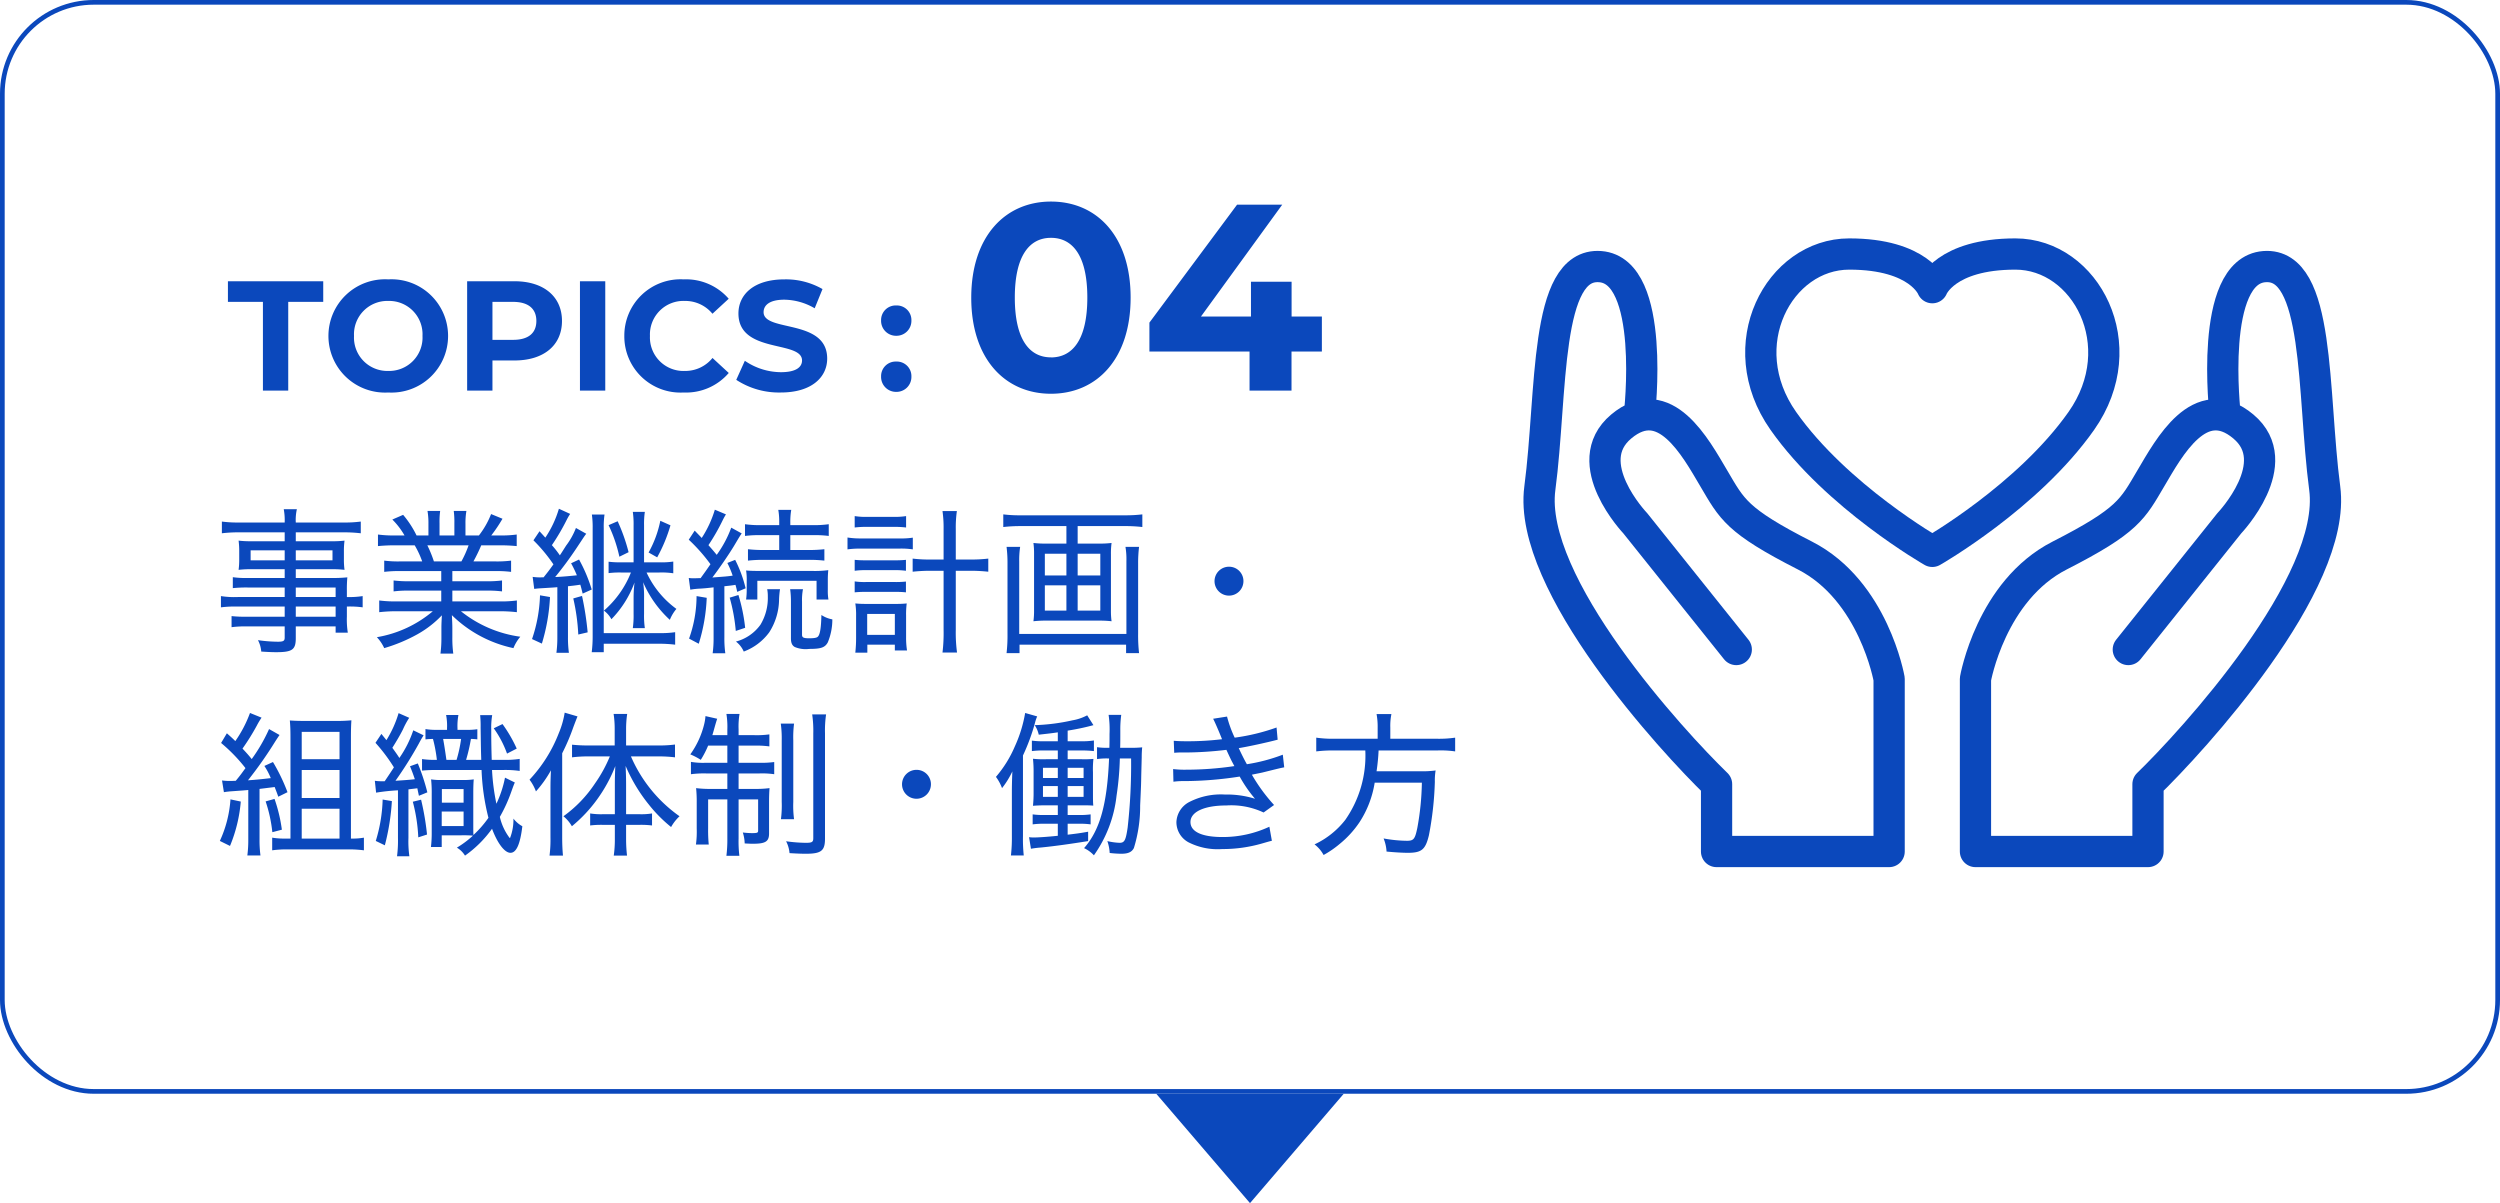 <svg xmlns="http://www.w3.org/2000/svg" width="160" height="77" viewBox="0 0 160 77">
  <g id="グループ_1121" data-name="グループ 1121" transform="translate(10361 10697)">
    <path id="パス_6502" data-name="パス 6502" d="M-32.823,0h1.62V-5.68h2.24V-7h-6.1v1.32h2.24Zm8.02.12a3.622,3.622,0,0,0,3.83-3.62A3.622,3.622,0,0,0-24.8-7.12a3.622,3.622,0,0,0-3.83,3.62A3.622,3.622,0,0,0-24.8.12Zm0-1.38a2.135,2.135,0,0,1-2.19-2.24A2.135,2.135,0,0,1-24.8-5.74a2.135,2.135,0,0,1,2.19,2.24A2.135,2.135,0,0,1-24.8-1.26ZM-16.723-7h-3.03V0h1.62V-1.93h1.41c1.87,0,3.04-.97,3.04-2.53S-14.853-7-16.723-7Zm-.09,3.75h-1.32V-5.68h1.32c.99,0,1.49.45,1.49,1.22S-15.823-3.25-16.813-3.25ZM-12.533,0h1.62V-7h-1.62ZM-5.9.12a3.6,3.6,0,0,0,2.89-1.25l-1.04-.96a2.231,2.231,0,0,1-1.76.83A2.147,2.147,0,0,1-8.053-3.5a2.147,2.147,0,0,1,2.24-2.24,2.252,2.252,0,0,1,1.76.82l1.04-.96a3.614,3.614,0,0,0-2.88-1.24,3.6,3.6,0,0,0-3.8,3.62A3.594,3.594,0,0,0-5.9.12Zm6.22,0c2,0,2.97-1,2.97-2.17,0-2.57-4.07-1.68-4.07-2.97,0-.44.37-.8,1.33-.8a3.954,3.954,0,0,1,1.94.55l.5-1.23a4.7,4.7,0,0,0-2.43-.62c-1.99,0-2.95.99-2.95,2.18,0,2.6,4.07,1.7,4.07,3.01,0,.43-.39.75-1.35.75a4.117,4.117,0,0,1-2.31-.73l-.55,1.22A4.989,4.989,0,0,0,.317.12Zm7.39-3.63a.955.955,0,0,0,.97-.98.932.932,0,0,0-.97-.96.932.932,0,0,0-.97.96A.955.955,0,0,0,7.707-3.51Zm0,3.59a.955.955,0,0,0,.97-.98.932.932,0,0,0-.97-.96.932.932,0,0,0-.97.96A.955.955,0,0,0,7.707.08ZM17.61.2c2.941,0,5.1-2.227,5.1-6.154S20.551-12.1,17.61-12.1c-2.924,0-5.1,2.227-5.1,6.154S14.686.2,17.61.2Zm0-2.329c-1.36,0-2.312-1.122-2.312-3.825s.952-3.825,2.312-3.825c1.377,0,2.329,1.122,2.329,3.825S18.987-2.125,17.61-2.125ZM34.95-4.743H33.012V-6.97h-2.6v2.227h-3.2l5.2-7.157h-2.89l-5.61,7.548V-2.5h6.409V0h2.686V-2.5H34.95Z" transform="translate(-10311.35 -10672)" fill="#0b48bc"/>
    <g id="長方形_9906" data-name="長方形 9906" transform="translate(-10361 -10697)" fill="none" stroke="#0b48bc" stroke-width="0.3">
      <rect width="160" height="70" rx="6" stroke="none"/>
      <rect x="0.15" y="0.15" width="159.7" height="69.7" rx="5.85" fill="none"/>
    </g>
    <path id="多角形_19" data-name="多角形 19" d="M6,0l6,7H0Z" transform="translate(-10275 -10620) rotate(180)" fill="#0b48bc"/>
    <path id="パス_6503" data-name="パス 6503" d="M4.57,8.21h-3A5.561,5.561,0,0,1,.49,8.15v.72a7.254,7.254,0,0,1,1.09-.05H4.57v.65H2.13a7.745,7.745,0,0,1-.96-.04v.71a6.835,6.835,0,0,1,.98-.05H4.57v.72c0,.21-.09.26-.44.26a9.259,9.259,0,0,1-1.27-.1,1.885,1.885,0,0,1,.21.73c.44.03.74.04.95.04,1.04,0,1.26-.16,1.26-.9v-.75H7.83v.4h.78a5.286,5.286,0,0,1-.06-1.02V8.82a5.857,5.857,0,0,1,1.01.05V8.15a5.561,5.561,0,0,1-1.01.06V7.82a8.3,8.3,0,0,1,.03-.87,9.257,9.257,0,0,1-1.1.04H5.28V6.43H7.6a6.171,6.171,0,0,1,.8.04,4.787,4.787,0,0,1-.04-.68v-.5A4.933,4.933,0,0,1,8.4,4.6a6.3,6.3,0,0,1-.82.04H5.28V4.07H8.31a8.945,8.945,0,0,1,1.13.06V3.38a7.8,7.8,0,0,1-1.17.06H5.28a3.1,3.1,0,0,1,.07-.85H4.51a3.9,3.9,0,0,1,.06.85H1.72A7.8,7.8,0,0,1,.55,3.38v.75a8.9,8.9,0,0,1,1.14-.06H4.57v.57H2.45a6.472,6.472,0,0,1-.83-.04,5.123,5.123,0,0,1,.04.69v.5a4.786,4.786,0,0,1-.04.68,6.4,6.4,0,0,1,.82-.04H4.57v.56H2.21a5.757,5.757,0,0,1-.96-.05v.7a8.575,8.575,0,0,1,.94-.04H4.57Zm.71,0V7.6H7.83v.61Zm0,.61H7.83v.65H5.28Zm-.71-3.6v.64H2.39V5.22Zm.71,0H7.63v.64H5.28Zm9.31,1.33V7.2h-2a7.566,7.566,0,0,1-1.05-.05v.7a7.307,7.307,0,0,1,1.05-.05h2v.69H11.76a7.977,7.977,0,0,1-1.14-.06v.75a9.758,9.758,0,0,1,1.15-.06h2.28a7.461,7.461,0,0,1-3.58,1.66,2.605,2.605,0,0,1,.47.7,10.349,10.349,0,0,0,2.13-.89,6.577,6.577,0,0,0,1.56-1.21c-.02.36-.03.58-.03.8v.61a7.78,7.78,0,0,1-.06,1.04h.82a7.316,7.316,0,0,1-.06-1.03v-.62c0-.21-.01-.41-.03-.81a7.985,7.985,0,0,0,3.94,2.11,2.68,2.68,0,0,1,.44-.73,7.749,7.749,0,0,1-3.8-1.63h2.44a9.7,9.7,0,0,1,1.14.06V8.43a7.666,7.666,0,0,1-1.15.06H15.3V7.8h2.12a7.463,7.463,0,0,1,1.06.05v-.7a7.377,7.377,0,0,1-1.06.05H15.3V6.55H18a7.549,7.549,0,0,1,1.06.05V5.88A7.292,7.292,0,0,1,18,5.93H16.65a10.973,10.973,0,0,0,.5-1.03h1.13a11.167,11.167,0,0,1,1.14.05V4.21a7.692,7.692,0,0,1-1.11.06h-.52a9.867,9.867,0,0,0,.72-1.07l-.73-.3A5.454,5.454,0,0,1,17,4.27h-.86V3.52a4.512,4.512,0,0,1,.06-.82h-.81a5.519,5.519,0,0,1,.04.8v.77h-.95V3.5a5.26,5.26,0,0,1,.04-.8h-.81a4.667,4.667,0,0,1,.06.82v.75h-.76a6.21,6.21,0,0,0-.86-1.32l-.69.3a4.779,4.779,0,0,1,.78,1.02h-.58a7.851,7.851,0,0,1-1.12-.06v.74a11.314,11.314,0,0,1,1.14-.05h1.21a5.757,5.757,0,0,1,.48,1.03H11.99a7.139,7.139,0,0,1-1.05-.05V6.6a7.479,7.479,0,0,1,1.05-.05Zm-.47-.62A7.971,7.971,0,0,0,13.7,4.9h2.64a6.751,6.751,0,0,1-.46,1.03Zm6.92,1.02a3.223,3.223,0,0,1-.6-.03l.1.77c.15-.02.24-.03.42-.04.83-.05.83-.05,1.06-.07v3.2a7.571,7.571,0,0,1-.06,1h.8a6.957,6.957,0,0,1-.06-1V7.52c.35-.04.39-.04.79-.1.06.2.08.29.15.57l.58-.26a9.8,9.8,0,0,0-.81-1.92l-.51.24a7.379,7.379,0,0,1,.37.77c-.6.06-.93.09-1.39.11a23,23,0,0,0,1.4-1.9c.44-.66.45-.69.59-.87l-.66-.37a4.6,4.6,0,0,1-.63,1.13c-.33.52-.33.52-.4.62a6.474,6.474,0,0,0-.51-.65,13.893,13.893,0,0,0,.95-1.62,3.569,3.569,0,0,1,.22-.38l-.72-.33a6.7,6.7,0,0,1-.87,1.85c-.14-.16-.18-.2-.37-.41l-.39.58a10.127,10.127,0,0,1,1.28,1.54c-.31.43-.33.45-.63.83Zm5.69-.31A6.271,6.271,0,0,1,25,9.08a1.691,1.691,0,0,1,.48.55,6.624,6.624,0,0,0,1.48-2.35,8.22,8.22,0,0,0-.06.99V9.29a5.749,5.749,0,0,1-.05.91h.77a5.509,5.509,0,0,1-.05-.92V8.25a6.051,6.051,0,0,0-.06-.99,7.031,7.031,0,0,0,1.71,2.41,2.507,2.507,0,0,1,.42-.7,5.981,5.981,0,0,1-1.91-2.33h.83a5.127,5.127,0,0,1,.88.05V5.94a5.2,5.2,0,0,1-.88.05h-.99V3.61a5.246,5.246,0,0,1,.05-.85h-.77a5.476,5.476,0,0,1,.05.85V5.99h-.83a5.88,5.88,0,0,1-.77-.04v.73a5.593,5.593,0,0,1,.77-.04ZM20.91,8.1a9.475,9.475,0,0,1-.51,2.8l.63.29a12.218,12.218,0,0,0,.52-2.98Zm2.13.2a12.982,12.982,0,0,1,.32,2.31l.6-.14a19.509,19.509,0,0,0-.36-2.33ZM25.3,3.61a9.206,9.206,0,0,1,.69,2.02l.59-.29a11.648,11.648,0,0,0-.7-1.98Zm3.31-.28a6.957,6.957,0,0,1-.75,2.03l.55.31a9.95,9.95,0,0,0,.85-2.05Zm-3.62,7.19V3.81a5.494,5.494,0,0,1,.05-.88h-.81a5.785,5.785,0,0,1,.05.89v6.84a8.323,8.323,0,0,1-.06,1.08h.77V11.2H28.5a8.1,8.1,0,0,1,1.06.06v-.8a6.292,6.292,0,0,1-.98.06Zm5.54-2.78a4.679,4.679,0,0,1,.65-.07c.17-.01.42-.03.84-.08v3.22a7.255,7.255,0,0,1-.06,1h.81a6.86,6.86,0,0,1-.06-1V7.52c.38-.04.47-.05.71-.09a4.242,4.242,0,0,1,.11.45l.54-.23a8.217,8.217,0,0,0-.67-1.82l-.5.2a5.678,5.678,0,0,1,.34.81c-.32.05-.51.06-1.3.12.41-.53,1.04-1.45,1.38-2.01.38-.64.38-.64.5-.81l-.67-.37a7.155,7.155,0,0,1-.93,1.74c-.18-.22-.29-.35-.53-.62a13.271,13.271,0,0,0,.93-1.63c.08-.16.13-.24.19-.34l-.71-.3a6.966,6.966,0,0,1-.84,1.81c-.13-.14-.18-.19-.45-.47l-.38.58a10.955,10.955,0,0,1,1.39,1.57c-.29.42-.29.42-.63.89-.12,0-.34.01-.4.01a2.114,2.114,0,0,1-.36-.02Zm5.69-3.49V5.2h-1a8.56,8.56,0,0,1-1-.05v.73a8.688,8.688,0,0,1,1-.05h2.9a8.369,8.369,0,0,1,.99.05V5.15a8.56,8.56,0,0,1-1,.05H36.93V4.25h1.44a7.017,7.017,0,0,1,1.02.05V3.55a7.084,7.084,0,0,1-1.04.06H36.93V3.44a4.545,4.545,0,0,1,.06-.81h-.83a4.381,4.381,0,0,1,.06.79v.19H35.07a7.084,7.084,0,0,1-1.04-.06V4.3a7.169,7.169,0,0,1,1.03-.05Zm-5.29,3.9a8.1,8.1,0,0,1-.48,2.72l.62.33a11.35,11.35,0,0,0,.51-2.94Zm2.12.1a11.407,11.407,0,0,1,.39,2.13l.6-.2a11.2,11.2,0,0,0-.43-2.1Zm1.77.12V7.17h3.79v1.2h.76a3.339,3.339,0,0,1-.04-.63V7.15a6.249,6.249,0,0,1,.03-.66,6.676,6.676,0,0,1-1.03.05H35.04c-.49,0-.74-.01-.94-.03a3.749,3.749,0,0,1,.04.68V7.7a4.642,4.642,0,0,1-.04.67Zm2.1-.66a5.659,5.659,0,0,1,.05.8v2.35c0,.29.08.46.25.55a1.8,1.8,0,0,0,.93.12c.75,0,1-.09,1.18-.42a3.808,3.808,0,0,0,.29-1.47,1.871,1.871,0,0,1-.7-.28c-.02.84-.09,1.26-.23,1.39-.07.07-.24.1-.55.1-.37,0-.46-.05-.46-.23V8.51a3.668,3.668,0,0,1,.06-.8Zm-1.47,0a2.217,2.217,0,0,1,.04.45,3.316,3.316,0,0,1-.47,1.82,2.808,2.808,0,0,1-1.57,1.08,1.623,1.623,0,0,1,.5.64,3.569,3.569,0,0,0,1.63-1.23,3.966,3.966,0,0,0,.63-2.11,5.959,5.959,0,0,1,.06-.65Zm11.29-1.9h-.81a8.979,8.979,0,0,1-1.17-.06v.84a10.244,10.244,0,0,1,1.17-.06h.81V10.3a10.444,10.444,0,0,1-.07,1.46h.93a9.544,9.544,0,0,1-.08-1.46V6.53h.88a10.426,10.426,0,0,1,1.2.06V5.75a9.39,9.39,0,0,1-1.2.06h-.88V3.85a7.386,7.386,0,0,1,.07-1.14h-.92a7.56,7.56,0,0,1,.07,1.14ZM41.05,3.76a6.207,6.207,0,0,1,.82-.04h1.66a6.237,6.237,0,0,1,.81.04V3.03a4.663,4.663,0,0,1-.81.05H41.87a4.58,4.58,0,0,1-.82-.05Zm-.46,1.4a5.885,5.885,0,0,1,.85-.05h2.47a5.011,5.011,0,0,1,.86.05V4.41a4.941,4.941,0,0,1-.86.05H41.45a5.173,5.173,0,0,1-.86-.06Zm.46,1.37a4.611,4.611,0,0,1,.71-.04h1.88a4.664,4.664,0,0,1,.69.04v-.7a6.466,6.466,0,0,1-.69.03H41.76a6.619,6.619,0,0,1-.71-.03Zm0,1.38a6.542,6.542,0,0,1,.7-.03h1.88a6.413,6.413,0,0,1,.7.03V7.22a6.087,6.087,0,0,1-.69.03H41.76a4.215,4.215,0,0,1-.71-.04Zm.81,3.35h1.76v.37h.78a5.127,5.127,0,0,1-.06-.85V9.41a5.541,5.541,0,0,1,.04-.79,6.189,6.189,0,0,1-.67.03H41.79a6.413,6.413,0,0,1-.7-.03,4.68,4.68,0,0,1,.05.8V10.8a8.637,8.637,0,0,1-.05.97h.77Zm-.01-1.97h1.77v1.34H41.85Zm13.47-4.5V3.67h3.04a9.115,9.115,0,0,1,1.1.06V2.92a9.115,9.115,0,0,1-1.1.06h-6.7a8.547,8.547,0,0,1-1.1-.06v.81a9.356,9.356,0,0,1,1.1-.06H54.6V4.79H53.32a6.373,6.373,0,0,1-.83-.04,5.1,5.1,0,0,1,.04.72V9.04a5.1,5.1,0,0,1-.04.72,6.956,6.956,0,0,1,.87-.04h3.27a6.884,6.884,0,0,1,.86.04,4.925,4.925,0,0,1-.04-.72V5.47a5.1,5.1,0,0,1,.04-.72,6.373,6.373,0,0,1-.83.04Zm-.72.65V6.83H53.22V5.44Zm.72,0h1.45V6.83H55.32ZM54.6,7.46V9.08H53.22V7.46Zm.72,0h1.45V9.08H55.32ZM58.38,5a4.866,4.866,0,0,1,.06.93v4.64H51.58V5.94A5.488,5.488,0,0,1,51.64,5h-.87a8.268,8.268,0,0,1,.06,1.05v4.5a10.059,10.059,0,0,1-.06,1.25h.83v-.54h6.82v.54h.83a10.1,10.1,0,0,1-.06-1.24V6.06A8.434,8.434,0,0,1,59.25,5Zm6.63,1.27a.925.925,0,1,0,.92.92A.918.918,0,0,0,65.01,6.27ZM.68,20.7c.16-.03.29-.04.38-.05.84-.06.84-.06,1.18-.09v3.15a7.676,7.676,0,0,1-.06,1.04h.84a7.275,7.275,0,0,1-.06-1.04V20.49l.97-.12c.1.27.13.33.23.62l.59-.29a11.956,11.956,0,0,0-.93-1.93l-.55.25a4.421,4.421,0,0,1,.41.78c-.71.08-.9.1-1.46.14a26,26,0,0,0,1.76-2.51c.13-.2.19-.29.26-.39l-.67-.38a10.611,10.611,0,0,1-1.11,1.92c-.21-.26-.31-.37-.59-.67a14.459,14.459,0,0,0,.91-1.46,4.96,4.96,0,0,1,.31-.52l-.74-.3a7.857,7.857,0,0,1-.94,1.8c-.17-.17-.26-.25-.54-.5l-.37.62a10.425,10.425,0,0,1,1.56,1.61c-.25.34-.29.41-.62.81-.18.01-.33.01-.36.01a3.542,3.542,0,0,1-.52-.03Zm.42.46a7.547,7.547,0,0,1-.68,2.66l.65.32a9.408,9.408,0,0,0,.69-2.84Zm2.25.13a9.092,9.092,0,0,1,.43,1.97l.61-.16a10,10,0,0,0-.47-1.97Zm5.46,2.38V17.23c0-.57.01-.82.03-1.13a10.075,10.075,0,0,1-1.09.04H5.9c-.43,0-.7-.01-1-.03.03.36.04.63.04,1.03v6.53H4.58a4.7,4.7,0,0,1-.81-.06v.81a6.9,6.9,0,0,1,.97-.06H8.65a7.414,7.414,0,0,1,.99.06v-.81a4.142,4.142,0,0,1-.75.06ZM5.66,16.84H8.08v1.75H5.66Zm0,2.44H8.08v1.79H5.66Zm0,2.48H8.08v1.91H5.66Zm10.52-3.13a11.073,11.073,0,0,0,.31-1.34,3.882,3.882,0,0,1,.41.03v-.65a4.368,4.368,0,0,1-.76.04h-.51v-.1a3.736,3.736,0,0,1,.06-.85H14.9a3.638,3.638,0,0,1,.06.84v.11h-.67a3.757,3.757,0,0,1-.71-.05v.66c.21-.02.21-.02.48-.03a9.167,9.167,0,0,1,.25,1.34,5.549,5.549,0,0,1-.95-.05v.74a8.746,8.746,0,0,1,.99-.04h2.82a14.512,14.512,0,0,0,.44,3.06,6.807,6.807,0,0,1-.96,1.1c-.01-.16-.01-.32-.01-.77V20.83c0-.48.01-.72.03-.95a4.355,4.355,0,0,1-.68.04H14.64a3.935,3.935,0,0,1-.7-.04,8.011,8.011,0,0,1,.04.94V23.3a7.389,7.389,0,0,1-.05.91h.69v-.75h1.24a7.445,7.445,0,0,1,.76.02,6.257,6.257,0,0,1-1.03.77,1.5,1.5,0,0,1,.52.51,7.247,7.247,0,0,0,1.73-1.72c.35.94.81,1.54,1.18,1.54s.62-.53.76-1.7a1.843,1.843,0,0,1-.57-.49,3.219,3.219,0,0,1-.22,1.25l-.01-.01a.035.035,0,0,0-.02-.01,3.528,3.528,0,0,1-.62-1.34,9.674,9.674,0,0,0,.73-1.6c.13-.36.16-.45.23-.6l-.63-.31a7.093,7.093,0,0,1-.55,1.67,13.88,13.88,0,0,1-.28-2.16h.69a6.494,6.494,0,0,1,1.08.06v-.77a6.08,6.08,0,0,1-1.08.06h-.71c-.02-.67-.03-1.12-.03-1.93a4.805,4.805,0,0,1,.06-.93h-.77a7.254,7.254,0,0,1,.03.8c.02,1.42.02,1.42.04,2.06Zm-1.26,0c-.08-.57-.15-1.02-.21-1.34h1.15a8.424,8.424,0,0,1-.29,1.34Zm-.29,1.87h1.39v.87H14.63Zm-.01,1.44h1.4v.93h-1.4Zm-4.2-1.21a12.812,12.812,0,0,1,1.4-.15v3.05a7.889,7.889,0,0,1-.06,1.17h.79a6.7,6.7,0,0,1-.06-1.17V20.52c.3-.04.33-.04.57-.07.03.16.05.24.1.48l.54-.22a13.314,13.314,0,0,0-.61-1.85l-.5.18c.16.39.21.54.31.83-.35.04-.64.06-1.24.1a24.952,24.952,0,0,0,1.49-2.37c.18-.34.23-.41.31-.54l-.66-.32a6.972,6.972,0,0,1-.89,1.77c-.14-.22-.24-.36-.45-.65.27-.43.5-.82.68-1.18a5.124,5.124,0,0,1,.4-.74l-.68-.3a7.02,7.02,0,0,1-.78,1.73c-.1-.13-.16-.2-.32-.4l-.38.57a11.079,11.079,0,0,1,1.18,1.57c-.12.19-.32.49-.59.89h-.23a2.6,2.6,0,0,1-.4-.03Zm.42.44a9.91,9.91,0,0,1-.44,2.65l.58.28a14.539,14.539,0,0,0,.45-2.83Zm1.93.14a10.749,10.749,0,0,1,.35,2.28l.56-.18a17.215,17.215,0,0,0-.38-2.23Zm6.65-3.4a8.844,8.844,0,0,0-.91-1.57l-.56.27a6.611,6.611,0,0,1,.85,1.62Zm6.28,4.88v.93a7.173,7.173,0,0,1-.07,1.04h.85a9.066,9.066,0,0,1-.06-1.04v-.93h.88a5.657,5.657,0,0,1,.78.04v-.77a4.22,4.22,0,0,1-.79.05h-.87V20.24c0-.41-.01-.76-.03-1.22a10.383,10.383,0,0,0,1.5,2.49,9.012,9.012,0,0,0,1.41,1.42,2.856,2.856,0,0,1,.54-.69,9.089,9.089,0,0,1-3.11-3.83H28.5a8.268,8.268,0,0,1,1.05.06v-.82a7.891,7.891,0,0,1-1.06.06H26.42V16.66a6.666,6.666,0,0,1,.07-.97h-.87a6.153,6.153,0,0,1,.07.97v1.05h-1.7a9.7,9.7,0,0,1-1.03-.05v.81a8.068,8.068,0,0,1,1.01-.06h1.41a8.822,8.822,0,0,1-.95,1.73,8.079,8.079,0,0,1-2.02,2.1,2.294,2.294,0,0,1,.54.64,9.161,9.161,0,0,0,1.61-1.71,9.516,9.516,0,0,0,1.17-2.14c-.02.44-.03.74-.03,1.23v1.85h-.78a4.339,4.339,0,0,1-.8-.05v.77a5.751,5.751,0,0,1,.78-.04Zm-4.12.78a8.172,8.172,0,0,1-.06,1.19h.86c-.03-.34-.05-.69-.05-1.17V18.21a13.394,13.394,0,0,0,.72-1.69c.11-.29.14-.37.26-.67l-.82-.24a5.67,5.67,0,0,1-.38,1.32,9.18,9.18,0,0,1-1.87,2.97,2.92,2.92,0,0,1,.41.75,7.238,7.238,0,0,0,.96-1.35c-.02.44-.03.72-.03,1.2ZM32.9,17.72v1.1H31.48a4.583,4.583,0,0,1-.91-.06v.79a6.359,6.359,0,0,1,.97-.05H32.9v.99H31.86a6.967,6.967,0,0,1-.96-.05,8.381,8.381,0,0,1,.04.93v1.66a6,6,0,0,1-.05,1.02h.82a9.311,9.311,0,0,1-.04-1.03V21.16H32.9v2.5a8.5,8.5,0,0,1-.06,1.11h.83a7.565,7.565,0,0,1-.05-1.11v-2.5h1.25v2c0,.14-.06.16-.41.16a5.459,5.459,0,0,1-.57-.04,2.5,2.5,0,0,1,.12.7c.39.02.43.02.52.02.81,0,1.04-.14,1.04-.66V21.35c0-.4.01-.63.03-.91a6.519,6.519,0,0,1-.93.05H33.62V19.5h1.34a5.487,5.487,0,0,1,.94.05v-.78a6.125,6.125,0,0,1-.92.05H33.62v-1.1h.99a6.187,6.187,0,0,1,.98.05V17a5.884,5.884,0,0,1-.98.05h-.99v-.37a4.821,4.821,0,0,1,.06-.99h-.84a5.176,5.176,0,0,1,.06,1v.36h-.96c.06-.19.09-.31.15-.52.07-.25.12-.41.16-.53l-.75-.17a3.061,3.061,0,0,1-.09.55,5.571,5.571,0,0,1-.88,1.9,4.268,4.268,0,0,1,.67.35,6.02,6.02,0,0,0,.47-.91Zm3.42-1.41a7.046,7.046,0,0,1,.06,1.08v3.93a6.756,6.756,0,0,1-.05,1.11h.84a6.532,6.532,0,0,1-.05-1.1V17.38a6.951,6.951,0,0,1,.05-1.07Zm2.01-.59a7.4,7.4,0,0,1,.07,1.23v6.69c0,.25-.08.3-.47.3a9.259,9.259,0,0,1-1.27-.1,2.041,2.041,0,0,1,.22.76c.48.03.78.04,1.04.04.99,0,1.23-.19,1.23-.97V16.93a7.05,7.05,0,0,1,.07-1.21Zm6.68,3.55a.925.925,0,1,0,.92.92A.918.918,0,0,0,45.01,19.27Zm13.03-1.41c.01-.31.01-.46.01-1.1a6.918,6.918,0,0,1,.06-1.01H57.3a6.466,6.466,0,0,1,.06,1.22c0,.32,0,.56-.01.89h-.11a4.274,4.274,0,0,1-.68-.04v.76a4.467,4.467,0,0,1,.67-.04h.1c-.12,2.92-.58,4.58-1.6,5.74a2.03,2.03,0,0,1,.63.46,8.114,8.114,0,0,0,1.45-3.82,18.714,18.714,0,0,0,.21-2.38h.72a36.179,36.179,0,0,1-.22,4.42c-.12.82-.2.98-.52.98a3.982,3.982,0,0,1-.78-.11,2.751,2.751,0,0,1,.15.76,6.657,6.657,0,0,0,.75.05c.43,0,.67-.11.8-.37a9.047,9.047,0,0,0,.4-2.72c.06-1.32.06-1.32.07-1.92l.03-1.16a6.3,6.3,0,0,1,.03-.64,7.419,7.419,0,0,1-.79.03Zm-3.99-.42H53.2a5.161,5.161,0,0,1-.81-.04v.67a5.765,5.765,0,0,1,.81-.04h.85v.56h-.73a5.852,5.852,0,0,1-.86-.03,7.889,7.889,0,0,1,.04.91v1.19a8.115,8.115,0,0,1-.04.91c.28-.02.5-.03.88-.03h.71v.62h-.8a5.161,5.161,0,0,1-.81-.04v.64a5.412,5.412,0,0,1,.81-.04h.8v.77c-.67.07-1.28.11-1.57.11a2.645,2.645,0,0,1-.27-.02l.12.74a6.38,6.38,0,0,1,.65-.08c.89-.09,1.82-.22,3.01-.41v-.6c-.56.1-.73.12-1.31.19v-.7h.7a4.981,4.981,0,0,1,.77.04v-.64a5.029,5.029,0,0,1-.79.04h-.68v-.62h.85c.35,0,.54,0,.79.02-.02-.24-.02-.38-.02-.9V19.43a5.775,5.775,0,0,1,.03-.86,6.419,6.419,0,0,1-.77.02h-.88v-.56h.85a6.885,6.885,0,0,1,.83.04v-.68a4.843,4.843,0,0,1-.83.05h-.85v-.68a15.214,15.214,0,0,0,1.65-.35l-.4-.63a3.119,3.119,0,0,1-.94.32,12.7,12.7,0,0,1-2.42.31,1.75,1.75,0,0,1,.26.61c.62-.07.82-.09,1.22-.15Zm0,1.7v.65H53.1v-.65Zm0,1.17V21H53.1v-.69Zm.63.69v-.69H55.7V21Zm0-1.21v-.65H55.7v.65ZM51.11,23.5a10.17,10.17,0,0,1-.06,1.25h.82a9.957,9.957,0,0,1-.05-1.23V18.35a12.873,12.873,0,0,0,.77-2.09,2.384,2.384,0,0,1,.14-.41l-.77-.22a8.576,8.576,0,0,1-.66,2.14,7.506,7.506,0,0,1-1.21,1.95,2.855,2.855,0,0,1,.39.72,5.446,5.446,0,0,0,.66-1.07c-.02.51-.03.87-.03,1.4ZM61.5,18.18a4.672,4.672,0,0,1,.64-.02,22.887,22.887,0,0,0,2.7-.17c.29.63.29.63.51,1.04a21,21,0,0,1-3.06.23,6.023,6.023,0,0,1-.86-.04l.02.81a4.645,4.645,0,0,1,.73-.04,23.5,23.5,0,0,0,3.51-.29,8.519,8.519,0,0,0,.98,1.42,6.084,6.084,0,0,0-1.93-.27,4.422,4.422,0,0,0-2.28.48,1.517,1.517,0,0,0-.82,1.29,1.468,1.468,0,0,0,.76,1.28,4.116,4.116,0,0,0,2.17.44,9.1,9.1,0,0,0,2.56-.36c.45-.13.45-.13.62-.17l-.16-.9a7.047,7.047,0,0,1-3,.66c-1.32,0-2.05-.34-2.05-.96,0-.65.88-1.06,2.29-1.06a4.862,4.862,0,0,1,2.39.45l.67-.48a10.993,10.993,0,0,1-1.42-1.94c.43-.09.61-.12.76-.16,1.09-.27,1.09-.27,1.31-.31l-.09-.81a11.162,11.162,0,0,1-2.3.61c-.15-.26-.35-.66-.52-1.03.51-.08,1.73-.34,2.49-.54l-.07-.78a13.135,13.135,0,0,1-2.68.65,7.517,7.517,0,0,1-.49-1.35l-.89.14c.08.14.36.78.57,1.31a18.307,18.307,0,0,1-2.28.13c-.37,0-.56-.01-.81-.03Zm13.02-.9H71.75a7.409,7.409,0,0,1-1.16-.07v.88a8.6,8.6,0,0,1,1.16-.06h1.98a7.177,7.177,0,0,1-1.28,4.44,5.362,5.362,0,0,1-1.97,1.57,2.152,2.152,0,0,1,.58.68,6.3,6.3,0,0,0,1.02-.7,6.38,6.38,0,0,0,1.28-1.4,6.5,6.5,0,0,0,.97-2.53h3.02a17.388,17.388,0,0,1-.29,2.89c-.15.72-.23.83-.67.83a8.619,8.619,0,0,1-1.49-.15,2.657,2.657,0,0,1,.19.84c.52.05,1.03.08,1.36.08.89,0,1.13-.21,1.35-1.12a20.967,20.967,0,0,0,.38-3.42,3.857,3.857,0,0,1,.05-.73,6.43,6.43,0,0,1-1.04.05H74.45a13.013,13.013,0,0,0,.13-1.33h3.75a6.368,6.368,0,0,1,1.15.06v-.88a7.216,7.216,0,0,1-1.17.07H75.33v-.71a3.873,3.873,0,0,1,.07-.87h-.95a4.437,4.437,0,0,1,.07.87Z" transform="translate(-10347.35 -10667)" fill="#0b48bc"/>
    <g id="グループ_1113" data-name="グループ 1113" transform="translate(-10973.996 -10712.689)">
      <path id="パス_5615" data-name="パス 5615" d="M787.249,43.15s-1.078-9.214,2.513-9.483,3.052,8.079,3.86,14.183-8.528,16.248-11.31,18.941V71.1H771.27V60.058s.988-5.655,5.386-7.9,4.668-2.962,5.835-4.937,3.142-5.656,5.924-3.322-.9,6.194-.9,6.194l-6.463,8.079" transform="translate(-31.844 -0.914)" fill="none" stroke="#0b48bc" stroke-linecap="round" stroke-linejoin="round" stroke-width="2"/>
      <path id="パス_5616" data-name="パス 5616" d="M717.919,43.15s1.077-9.214-2.513-9.483-3.052,8.079-3.86,14.183,8.528,16.248,11.31,18.941V71.1H733.9V60.058s-.987-5.655-5.386-7.9-4.668-2.962-5.835-4.937-3.142-5.656-5.925-3.322.9,6.194.9,6.194l6.463,8.079" transform="translate(0 -0.914)" fill="none" stroke="#0b48bc" stroke-linecap="round" stroke-linejoin="round" stroke-width="2"/>
      <path id="パス_5617" data-name="パス 5617" d="M752.843,50.976s6.124-3.5,9.536-8.348.269-10.682-4.219-10.682-5.316,2.155-5.316,2.155-.828-2.155-5.317-2.155-7.63,5.835-4.219,10.682S752.843,50.976,752.843,50.976Z" transform="translate(-16.179 0)" fill="none" stroke="#0b48bc" stroke-linecap="round" stroke-linejoin="round" stroke-width="2"/>
    </g>
  </g>
</svg>
